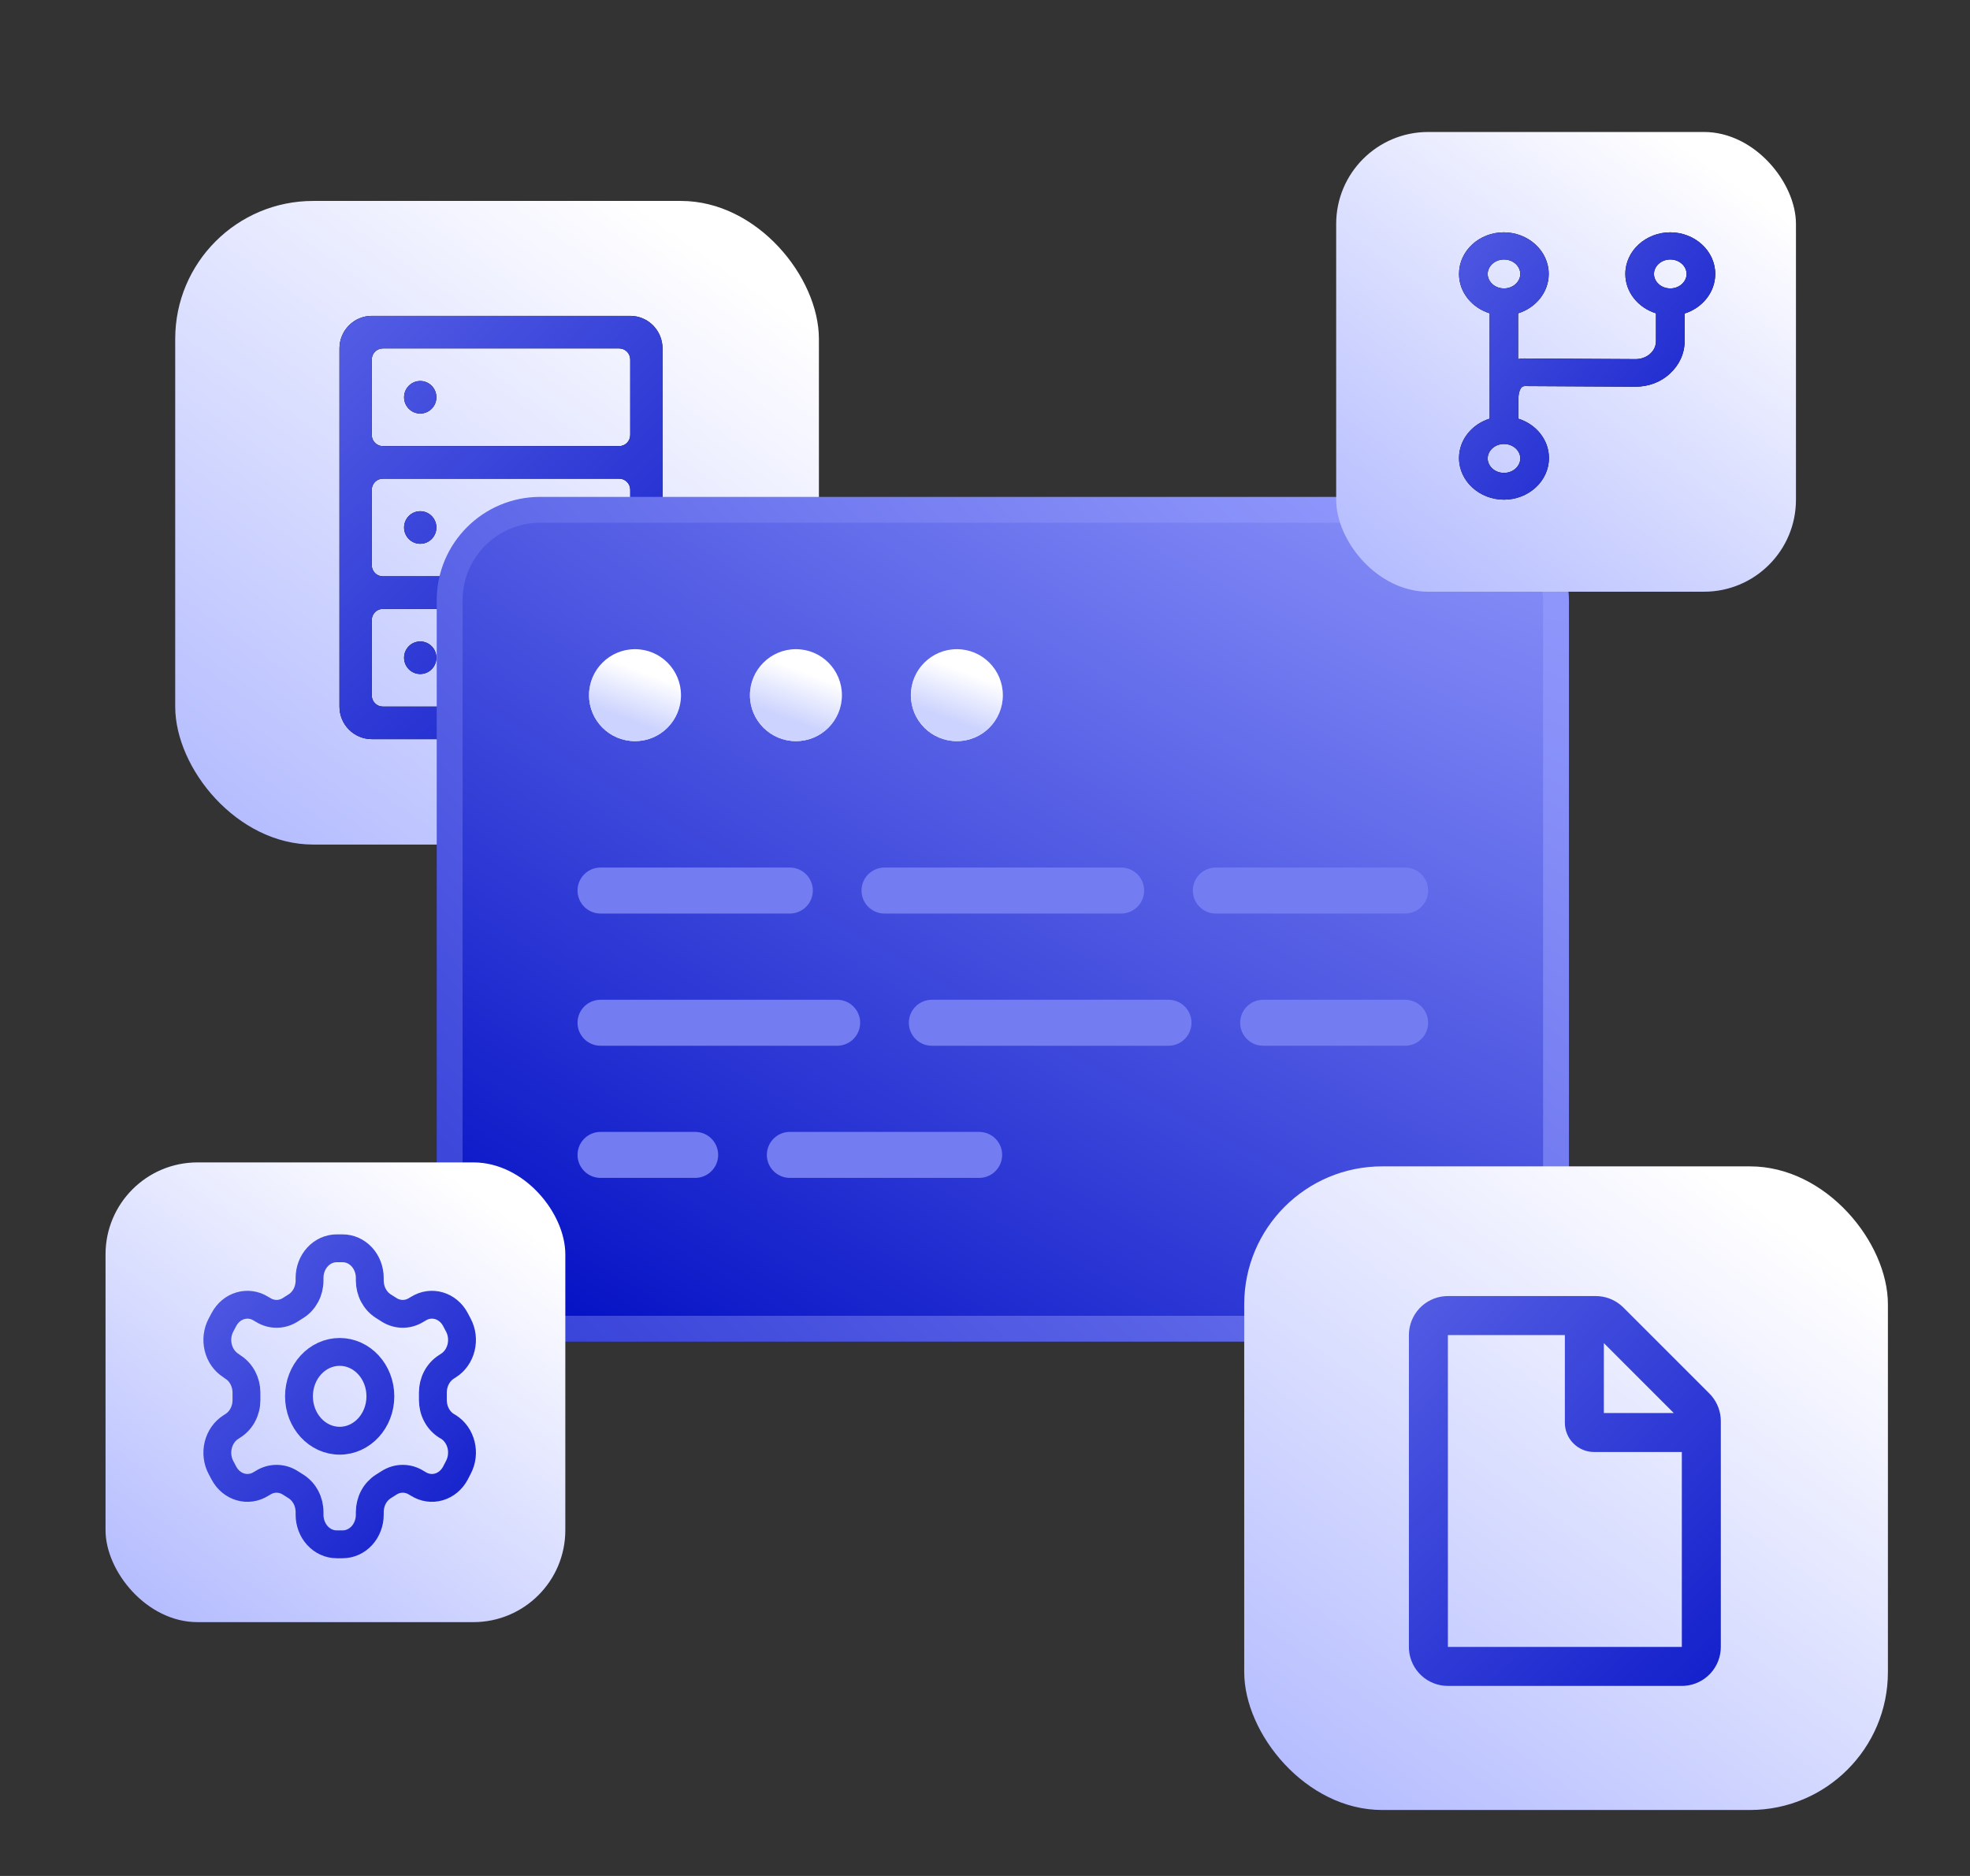 <?xml version="1.0" encoding="UTF-8"?>
<svg xmlns="http://www.w3.org/2000/svg" width="168" height="160" viewBox="0 0 168 160" fill="none">
  <rect x="0" y="0" width="168" height="160" fill="#333333" stroke="none"/>
  <rect x="14.942" y="17.138" width="54.894" height="54.894" rx="11.763" fill="url(#paint0_linear_2611_54)"></rect>
  <path d="M53.745 26.941H31.705C30.974 26.941 30.274 27.233 29.757 27.754C29.24 28.275 28.95 28.981 28.95 29.718V60.264C28.95 61 29.24 61.707 29.757 62.227C30.274 62.748 30.974 63.041 31.705 63.041H53.745C54.476 63.041 55.176 62.748 55.693 62.227C56.21 61.707 56.5 61 56.5 60.264V29.718C56.5 28.981 56.21 28.275 55.693 27.754C55.176 27.233 54.476 26.941 53.745 26.941ZM52.803 29.718C53.323 29.718 53.745 30.143 53.745 30.668V37.099C53.745 37.623 53.323 38.048 52.803 38.048H32.648C32.127 38.048 31.705 37.623 31.705 37.099V30.668C31.705 30.143 32.127 29.718 32.648 29.718H52.803ZM32.648 49.156C32.127 49.156 31.705 48.731 31.705 48.206V41.775C31.705 41.251 32.127 40.825 32.648 40.825H52.803C53.323 40.825 53.745 41.251 53.745 41.775V48.206C53.745 48.731 53.323 49.156 52.803 49.156H32.648ZM32.648 60.264C32.127 60.264 31.705 59.839 31.705 59.314V52.883C31.705 52.358 32.127 51.933 32.648 51.933H52.803C53.323 51.933 53.745 52.358 53.745 52.883V59.314C53.745 59.839 53.323 60.264 52.803 60.264H32.648Z" fill="black"></path>
  <path d="M53.745 26.941H31.705C30.974 26.941 30.274 27.233 29.757 27.754C29.24 28.275 28.95 28.981 28.95 29.718V60.264C28.95 61 29.24 61.707 29.757 62.227C30.274 62.748 30.974 63.041 31.705 63.041H53.745C54.476 63.041 55.176 62.748 55.693 62.227C56.21 61.707 56.5 61 56.5 60.264V29.718C56.5 28.981 56.21 28.275 55.693 27.754C55.176 27.233 54.476 26.941 53.745 26.941ZM52.803 29.718C53.323 29.718 53.745 30.143 53.745 30.668V37.099C53.745 37.623 53.323 38.048 52.803 38.048H32.648C32.127 38.048 31.705 37.623 31.705 37.099V30.668C31.705 30.143 32.127 29.718 32.648 29.718H52.803ZM32.648 49.156C32.127 49.156 31.705 48.731 31.705 48.206V41.775C31.705 41.251 32.127 40.825 32.648 40.825H52.803C53.323 40.825 53.745 41.251 53.745 41.775V48.206C53.745 48.731 53.323 49.156 52.803 49.156H32.648ZM32.648 60.264C32.127 60.264 31.705 59.839 31.705 59.314V52.883C31.705 52.358 32.127 51.933 32.648 51.933H52.803C53.323 51.933 53.745 52.358 53.745 52.883V59.314C53.745 59.839 53.323 60.264 52.803 60.264H32.648Z" fill="url(#paint1_radial_2611_54)"></path>
  <path d="M35.837 35.272C36.598 35.272 37.215 34.65 37.215 33.883C37.215 33.116 36.598 32.495 35.837 32.495C35.077 32.495 34.46 33.116 34.46 33.883C34.46 34.65 35.077 35.272 35.837 35.272Z" fill="black"></path>
  <path d="M35.837 35.272C36.598 35.272 37.215 34.65 37.215 33.883C37.215 33.116 36.598 32.495 35.837 32.495C35.077 32.495 34.46 33.116 34.46 33.883C34.46 34.65 35.077 35.272 35.837 35.272Z" fill="url(#paint2_radial_2611_54)"></path>
  <path d="M35.837 46.379C36.598 46.379 37.215 45.758 37.215 44.991C37.215 44.224 36.598 43.602 35.837 43.602C35.077 43.602 34.46 44.224 34.46 44.991C34.46 45.758 35.077 46.379 35.837 46.379Z" fill="black"></path>
  <path d="M35.837 46.379C36.598 46.379 37.215 45.758 37.215 44.991C37.215 44.224 36.598 43.602 35.837 43.602C35.077 43.602 34.46 44.224 34.46 44.991C34.46 45.758 35.077 46.379 35.837 46.379Z" fill="url(#paint3_radial_2611_54)"></path>
  <path d="M35.837 57.487C36.598 57.487 37.215 56.865 37.215 56.099C37.215 55.332 36.598 54.71 35.837 54.71C35.077 54.71 34.46 55.332 34.46 56.099C34.46 56.865 35.077 57.487 35.837 57.487Z" fill="black"></path>
  <path d="M35.837 57.487C36.598 57.487 37.215 56.865 37.215 56.099C37.215 55.332 36.598 54.71 35.837 54.71C35.077 54.71 34.46 55.332 34.46 56.099C34.46 56.865 35.077 57.487 35.837 57.487Z" fill="url(#paint4_radial_2611_54)"></path>
  <rect x="38.346" y="43.482" width="94.35" height="69.843" rx="7.72" fill="url(#paint5_radial_2611_54)"></rect>
  <rect x="38.346" y="43.482" width="94.35" height="69.843" rx="7.72" stroke="url(#paint6_radial_2611_54)" stroke-width="2.206" stroke-linecap="round" stroke-linejoin="round"></rect>
  <circle cx="54.153" cy="59.289" r="3.921" fill="white"></circle>
  <circle cx="54.153" cy="59.289" r="3.921" fill="url(#paint7_linear_2611_54)"></circle>
  <circle cx="67.876" cy="59.289" r="3.921" fill="white"></circle>
  <circle cx="67.876" cy="59.289" r="3.921" fill="url(#paint8_linear_2611_54)"></circle>
  <circle cx="81.6" cy="59.289" r="3.921" fill="white"></circle>
  <circle cx="81.6" cy="59.289" r="3.921" fill="url(#paint9_linear_2611_54)"></circle>
  <path d="M51.212 75.954H67.357M51.212 98.5H59.284M51.212 87.23H71.393M67.357 98.5H83.502M79.466 87.23H99.648M75.43 75.954H95.611M103.684 75.954H119.829M107.72 87.23H119.829" stroke="#747CF2" stroke-width="3.921" stroke-linecap="round" stroke-linejoin="round"></path>
  <rect x="113.948" y="11.257" width="39.21" height="39.21" rx="7.842" fill="url(#paint10_linear_2611_54)"></rect>
  <path fill-rule="evenodd" clip-rule="evenodd" d="M128.24 19.816C126.167 19.816 124.425 21.377 124.425 23.366C124.425 24.945 125.543 26.258 127.037 26.723V35.709C125.543 36.173 124.425 37.487 124.425 39.066C124.425 41.058 126.19 42.616 128.259 42.616C130.328 42.616 132.093 41.058 132.093 39.066C132.093 37.487 130.975 36.173 129.48 35.709V34.146C129.48 33.486 129.644 33.139 129.78 33.021C129.889 32.929 130.006 32.929 130.032 32.929H130.106L139.434 32.981H139.474C140.57 32.981 141.623 32.602 142.41 31.863C143.208 31.131 143.662 30.153 143.662 29.106V26.74C145.159 26.272 146.275 24.942 146.275 23.366C146.275 21.374 144.51 19.816 142.441 19.816C140.372 19.816 138.607 21.374 138.607 23.366C138.607 24.945 139.725 26.258 141.22 26.723V29.089C141.22 29.5 141.053 29.882 140.729 30.166L140.721 30.174C140.406 30.462 139.964 30.63 139.474 30.63H139.455L130.167 30.579C130.02 30.566 129.768 30.566 129.462 30.627V26.723C130.956 26.259 132.074 24.945 132.074 23.366C132.074 21.374 130.31 19.816 128.24 19.816ZM126.868 23.366C126.868 22.727 127.455 22.133 128.259 22.133C129.063 22.133 129.65 22.727 129.65 23.366C129.65 24.004 129.063 24.599 128.259 24.599C127.455 24.599 126.868 24.004 126.868 23.366ZM141.05 23.366C141.05 22.727 141.637 22.133 142.441 22.133C143.245 22.133 143.832 22.727 143.832 23.366C143.832 24.004 143.245 24.599 142.441 24.599C141.637 24.599 141.05 24.004 141.05 23.366ZM126.868 39.1C126.868 38.461 127.455 37.867 128.259 37.867C129.063 37.867 129.65 38.461 129.65 39.1C129.65 39.739 129.063 40.333 128.259 40.333C127.455 40.333 126.868 39.739 126.868 39.1Z" fill="black"></path>
  <path fill-rule="evenodd" clip-rule="evenodd" d="M128.24 19.816C126.167 19.816 124.425 21.377 124.425 23.366C124.425 24.945 125.543 26.258 127.037 26.723V35.709C125.543 36.173 124.425 37.487 124.425 39.066C124.425 41.058 126.19 42.616 128.259 42.616C130.328 42.616 132.093 41.058 132.093 39.066C132.093 37.487 130.975 36.173 129.48 35.709V34.146C129.48 33.486 129.644 33.139 129.78 33.021C129.889 32.929 130.006 32.929 130.032 32.929H130.106L139.434 32.981H139.474C140.57 32.981 141.623 32.602 142.41 31.863C143.208 31.131 143.662 30.153 143.662 29.106V26.74C145.159 26.272 146.275 24.942 146.275 23.366C146.275 21.374 144.51 19.816 142.441 19.816C140.372 19.816 138.607 21.374 138.607 23.366C138.607 24.945 139.725 26.258 141.22 26.723V29.089C141.22 29.5 141.053 29.882 140.729 30.166L140.721 30.174C140.406 30.462 139.964 30.63 139.474 30.63H139.455L130.167 30.579C130.02 30.566 129.768 30.566 129.462 30.627V26.723C130.956 26.259 132.074 24.945 132.074 23.366C132.074 21.374 130.31 19.816 128.24 19.816ZM126.868 23.366C126.868 22.727 127.455 22.133 128.259 22.133C129.063 22.133 129.65 22.727 129.65 23.366C129.65 24.004 129.063 24.599 128.259 24.599C127.455 24.599 126.868 24.004 126.868 23.366ZM141.05 23.366C141.05 22.727 141.637 22.133 142.441 22.133C143.245 22.133 143.832 22.727 143.832 23.366C143.832 24.004 143.245 24.599 142.441 24.599C141.637 24.599 141.05 24.004 141.05 23.366ZM126.868 39.1C126.868 38.461 127.455 37.867 128.259 37.867C129.063 37.867 129.65 38.461 129.65 39.1C129.65 39.739 129.063 40.333 128.259 40.333C127.455 40.333 126.868 39.739 126.868 39.1Z" fill="url(#paint11_radial_2611_54)"></path>
  <rect x="9" y="99.141" width="39.21" height="39.21" rx="7.842" fill="url(#paint12_linear_2611_54)"></rect>
  <path d="M29.221 106.467H28.712C28.098 106.467 27.51 106.733 27.076 107.207C26.642 107.68 26.398 108.322 26.398 108.992V109.219C26.398 109.662 26.291 110.097 26.088 110.48C25.884 110.863 25.593 111.182 25.241 111.403L24.744 111.719C24.392 111.94 23.993 112.057 23.587 112.057C23.18 112.057 22.781 111.94 22.43 111.719L22.256 111.618C21.725 111.283 21.094 111.193 20.502 111.366C19.91 111.538 19.405 111.96 19.098 112.539L18.843 113.019C18.537 113.598 18.454 114.286 18.612 114.933C18.77 115.579 19.157 116.13 19.688 116.465L19.861 116.591C20.211 116.812 20.502 117.128 20.705 117.509C20.908 117.89 21.016 118.322 21.018 118.763V119.406C21.02 119.851 20.914 120.289 20.71 120.674C20.507 121.06 20.214 121.38 19.861 121.603L19.688 121.716C19.157 122.052 18.77 122.603 18.612 123.249C18.454 123.895 18.537 124.583 18.843 125.163L19.098 125.642C19.405 126.221 19.91 126.643 20.502 126.816C21.094 126.989 21.725 126.898 22.256 126.564L22.43 126.463C22.781 126.241 23.18 126.125 23.587 126.125C23.993 126.125 24.392 126.241 24.744 126.463L25.241 126.778C25.593 127 25.884 127.318 26.088 127.701C26.291 128.085 26.398 128.52 26.398 128.962V129.19C26.398 129.859 26.642 130.501 27.076 130.975C27.51 131.448 28.098 131.714 28.712 131.714H29.221C29.835 131.714 30.424 131.448 30.858 130.975C31.291 130.501 31.535 129.859 31.535 129.19V128.962C31.536 128.52 31.643 128.085 31.846 127.701C32.049 127.318 32.341 127 32.692 126.778L33.19 126.463C33.541 126.241 33.941 126.125 34.347 126.125C34.753 126.125 35.152 126.241 35.504 126.463L35.677 126.564C36.208 126.898 36.839 126.989 37.431 126.816C38.023 126.643 38.529 126.221 38.836 125.642L39.09 125.15C39.397 124.571 39.48 123.882 39.321 123.236C39.163 122.59 38.776 122.039 38.246 121.704L38.072 121.603C37.719 121.38 37.426 121.06 37.223 120.674C37.02 120.289 36.914 119.851 36.915 119.406V118.775C36.914 118.33 37.02 117.893 37.223 117.507C37.426 117.121 37.719 116.801 38.072 116.579L38.246 116.465C38.776 116.13 39.163 115.579 39.321 114.933C39.48 114.286 39.397 113.598 39.09 113.019L38.836 112.539C38.529 111.96 38.023 111.538 37.431 111.366C36.839 111.193 36.208 111.283 35.677 111.618L35.504 111.719C35.152 111.94 34.753 112.057 34.347 112.057C33.941 112.057 33.541 111.94 33.19 111.719L32.692 111.403C32.341 111.182 32.049 110.863 31.846 110.48C31.643 110.097 31.536 109.662 31.535 109.219V108.992C31.535 108.322 31.291 107.68 30.858 107.207C30.424 106.733 29.835 106.467 29.221 106.467Z" stroke="url(#paint13_radial_2611_54)" stroke-width="2.375" stroke-linecap="round" stroke-linejoin="round"></path>
  <path d="M28.967 122.878C30.884 122.878 32.438 121.182 32.438 119.091C32.438 116.999 30.884 115.304 28.967 115.304C27.05 115.304 25.496 116.999 25.496 119.091C25.496 121.182 27.05 122.878 28.967 122.878Z" stroke="url(#paint14_radial_2611_54)" stroke-width="2.375" stroke-linecap="round" stroke-linejoin="round"></path>
  <rect x="106.106" y="99.479" width="54.894" height="54.894" rx="11.763" fill="url(#paint15_linear_2611_54)"></rect>
  <path d="M136.087 110.541C136.867 110.541 137.623 110.816 138.221 111.317L138.438 111.515L145.776 118.853C146.328 119.405 146.668 120.134 146.737 120.911L146.75 121.204V140.466C146.75 141.305 146.433 142.113 145.863 142.728C145.293 143.343 144.511 143.72 143.674 143.782L143.425 143.791H123.475C122.636 143.791 121.828 143.474 121.213 142.904C120.598 142.333 120.221 141.552 120.158 140.715L120.15 140.466V113.866C120.15 113.027 120.467 112.219 121.037 111.604C121.607 110.989 122.389 110.612 123.226 110.549L123.475 110.541H136.087ZM133.45 113.866H123.475V140.466H143.425V123.841H135.944C135.282 123.841 134.648 123.578 134.18 123.11C133.713 122.643 133.45 122.008 133.45 121.347V113.866ZM136.775 114.554V120.516H142.737L136.775 114.554Z" fill="url(#paint16_radial_2611_54)"></path>
  <defs>
    <linearGradient id="paint0_linear_2611_54" x1="61.379" y1="22.212" x2="8.6" y2="96.747" gradientUnits="userSpaceOnUse">
      <stop stop-color="white"></stop>
      <stop offset="1" stop-color="#939FFF"></stop>
    </linearGradient>
    <radialGradient id="paint1_radial_2611_54" cx="0" cy="0" r="1" gradientUnits="userSpaceOnUse" gradientTransform="translate(-14.806 1.671) rotate(46.973) scale(124.69 319.786)">
      <stop stop-color="#989FFF"></stop>
      <stop offset="0.834" stop-color="#0512C5"></stop>
      <stop offset="1" stop-color="#B8C0FF"></stop>
    </radialGradient>
    <radialGradient id="paint2_radial_2611_54" cx="0" cy="0" r="1" gradientUnits="userSpaceOnUse" gradientTransform="translate(-14.806 1.671) rotate(46.973) scale(124.69 319.786)">
      <stop stop-color="#989FFF"></stop>
      <stop offset="0.834" stop-color="#0512C5"></stop>
      <stop offset="1" stop-color="#B8C0FF"></stop>
    </radialGradient>
    <radialGradient id="paint3_radial_2611_54" cx="0" cy="0" r="1" gradientUnits="userSpaceOnUse" gradientTransform="translate(-14.806 1.671) rotate(46.973) scale(124.69 319.786)">
      <stop stop-color="#989FFF"></stop>
      <stop offset="0.834" stop-color="#0512C5"></stop>
      <stop offset="1" stop-color="#B8C0FF"></stop>
    </radialGradient>
    <radialGradient id="paint4_radial_2611_54" cx="0" cy="0" r="1" gradientUnits="userSpaceOnUse" gradientTransform="translate(-14.806 1.671) rotate(46.973) scale(124.69 319.786)">
      <stop stop-color="#989FFF"></stop>
      <stop offset="0.834" stop-color="#0512C5"></stop>
      <stop offset="1" stop-color="#B8C0FF"></stop>
    </radialGradient>
    <radialGradient id="paint5_radial_2611_54" cx="0" cy="0" r="1" gradientUnits="userSpaceOnUse" gradientTransform="translate(106.541 19.501) rotate(120.283) scale(133.049 462.712)">
      <stop stop-color="#989FFF"></stop>
      <stop offset="0.834" stop-color="#0512C5"></stop>
      <stop offset="1" stop-color="#B8C0FF"></stop>
    </radialGradient>
    <radialGradient id="paint6_radial_2611_54" cx="0" cy="0" r="1" gradientUnits="userSpaceOnUse" gradientTransform="translate(106.541 19.501) rotate(138.16) scale(199.145 692.577)">
      <stop stop-color="#989FFF"></stop>
      <stop offset="0.834" stop-color="#0512C5"></stop>
      <stop offset="1" stop-color="#B8C0FF"></stop>
    </radialGradient>
    <linearGradient id="paint7_linear_2611_54" x1="51.869" y1="62.525" x2="53.921" y2="56.968" gradientUnits="userSpaceOnUse">
      <stop offset="0.28" stop-color="#CCD3FE"></stop>
      <stop offset="1" stop-color="#CCD3FE" stop-opacity="0"></stop>
    </linearGradient>
    <linearGradient id="paint8_linear_2611_54" x1="65.592" y1="62.525" x2="67.645" y2="56.968" gradientUnits="userSpaceOnUse">
      <stop offset="0.28" stop-color="#CCD3FE"></stop>
      <stop offset="1" stop-color="#CCD3FE" stop-opacity="0"></stop>
    </linearGradient>
    <linearGradient id="paint9_linear_2611_54" x1="79.316" y1="62.525" x2="81.368" y2="56.968" gradientUnits="userSpaceOnUse">
      <stop offset="0.28" stop-color="#CCD3FE"></stop>
      <stop offset="1" stop-color="#CCD3FE" stop-opacity="0"></stop>
    </linearGradient>
    <linearGradient id="paint10_linear_2611_54" x1="147.117" y1="14.881" x2="109.418" y2="68.12" gradientUnits="userSpaceOnUse">
      <stop stop-color="white"></stop>
      <stop offset="1" stop-color="#939FFF"></stop>
    </linearGradient>
    <radialGradient id="paint11_radial_2611_54" cx="0" cy="0" r="1" gradientUnits="userSpaceOnUse" gradientTransform="translate(89.722 3.856) rotate(40.47) scale(88.699 225.179)">
      <stop stop-color="#989FFF"></stop>
      <stop offset="0.834" stop-color="#0512C5"></stop>
      <stop offset="1" stop-color="#B8C0FF"></stop>
    </radialGradient>
    <linearGradient id="paint12_linear_2611_54" x1="42.169" y1="102.765" x2="4.47" y2="156.004" gradientUnits="userSpaceOnUse">
      <stop stop-color="white"></stop>
      <stop offset="1" stop-color="#939FFF"></stop>
    </linearGradient>
    <radialGradient id="paint13_radial_2611_54" cx="0" cy="0" r="1" gradientUnits="userSpaceOnUse" gradientTransform="translate(-14.608 88.794) rotate(44.691) scale(90.645 233.012)">
      <stop stop-color="#989FFF"></stop>
      <stop offset="0.834" stop-color="#0512C5"></stop>
      <stop offset="1" stop-color="#B8C0FF"></stop>
    </radialGradient>
    <radialGradient id="paint14_radial_2611_54" cx="0" cy="0" r="1" gradientUnits="userSpaceOnUse" gradientTransform="translate(-14.608 88.794) rotate(44.691) scale(90.645 233.012)">
      <stop stop-color="#989FFF"></stop>
      <stop offset="0.834" stop-color="#0512C5"></stop>
      <stop offset="1" stop-color="#B8C0FF"></stop>
    </radialGradient>
    <linearGradient id="paint15_linear_2611_54" x1="152.543" y1="104.554" x2="99.764" y2="179.088" gradientUnits="userSpaceOnUse">
      <stop stop-color="white"></stop>
      <stop offset="1" stop-color="#939FFF"></stop>
    </linearGradient>
    <radialGradient id="paint16_radial_2611_54" cx="0" cy="0" r="1" gradientUnits="userSpaceOnUse" gradientTransform="translate(77.903 87.266) rotate(45.624) scale(117.46 301.888)">
      <stop stop-color="#989FFF"></stop>
      <stop offset="0.834" stop-color="#0512C5"></stop>
      <stop offset="1" stop-color="#B8C0FF"></stop>
    </radialGradient>
  </defs>
</svg>
